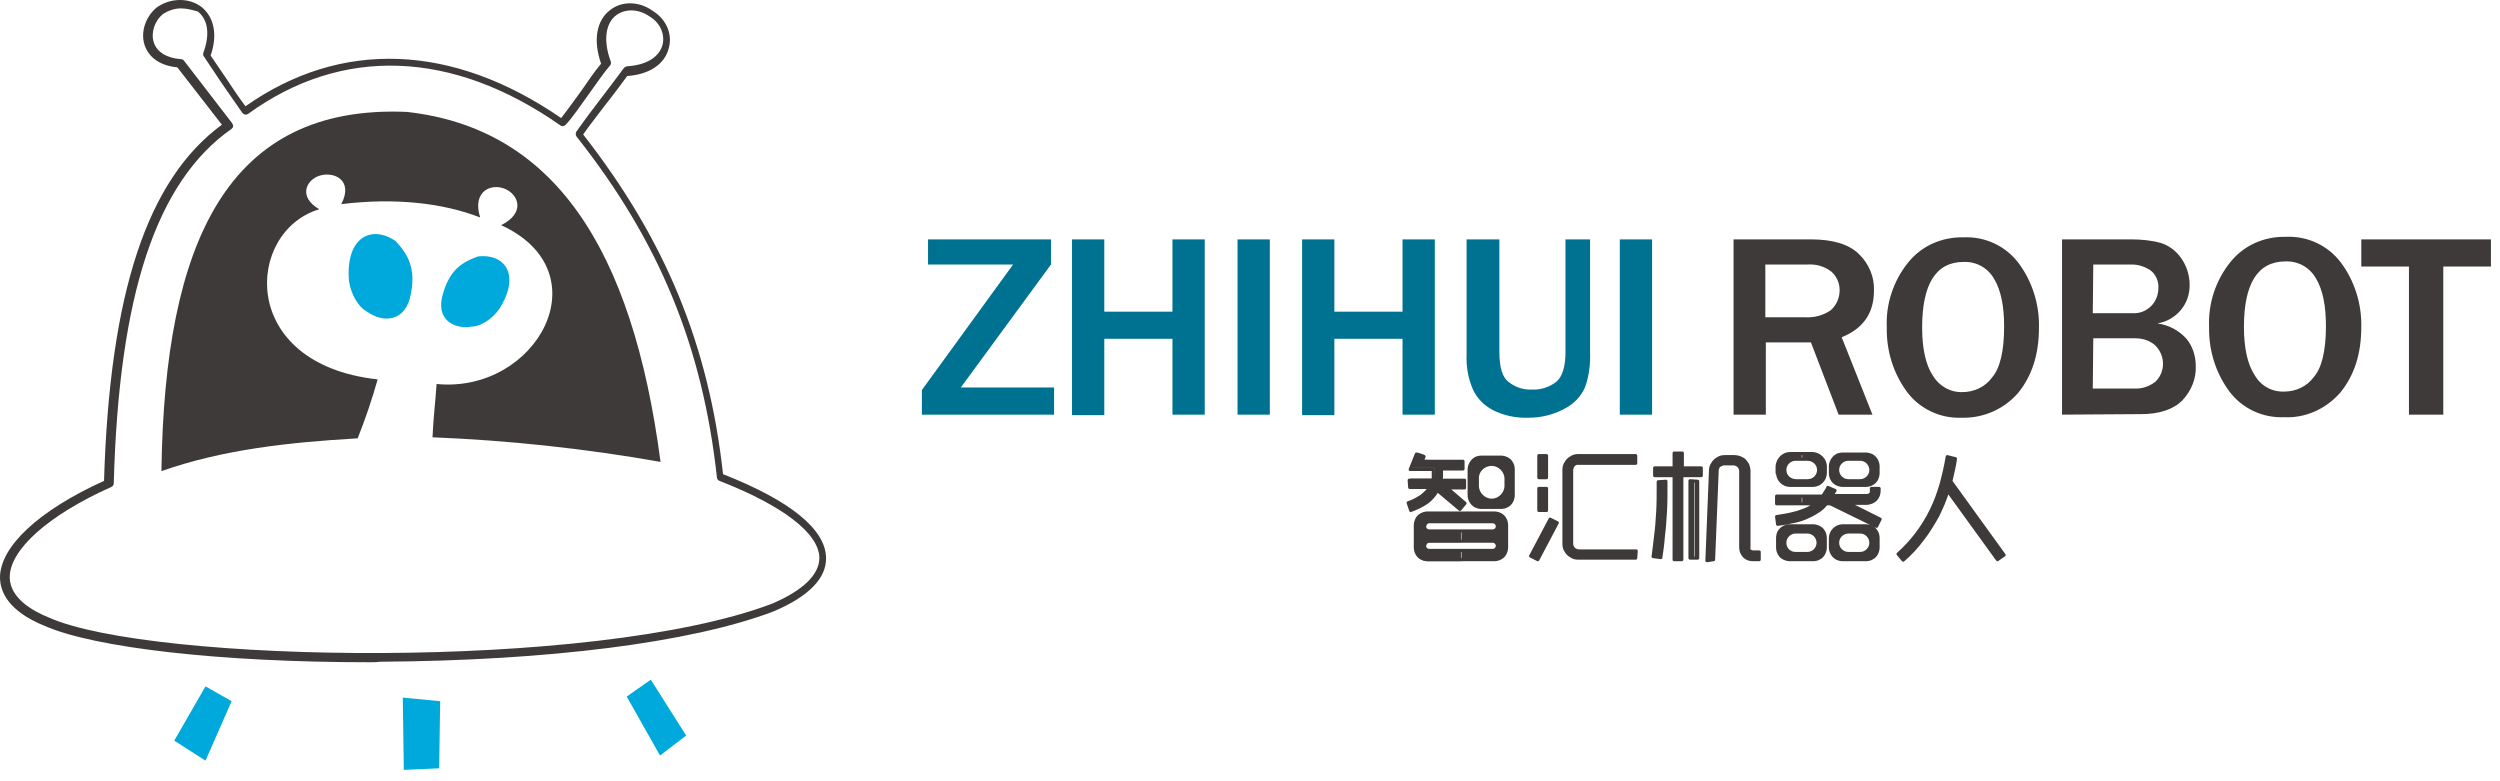 <?xml version="1.0" encoding="UTF-8"?>
<svg width="160px" height="50px" viewBox="0 0 160 50" version="1.1" xmlns="http://www.w3.org/2000/svg" xmlns:xlink="http://www.w3.org/1999/xlink">
    <!-- Generator: Sketch 58 (84663) - https://sketch.com -->
    <title>img/logo2</title>
    <desc>Created with Sketch.</desc>
    <g id="img/logo2" stroke="none" stroke-width="1" fill="none" fill-rule="evenodd">
        <g id="智汇logo">
            <g id="编组-2" fill-rule="nonzero">
                <polygon id="路径" fill="#00A9DB" points="40.11 44.581 41.651 43.499 43.914 47.074 42.241 48.353"></polygon>
                <polygon id="路径" fill="#00A9DB" points="25.778 44.647 28.172 44.877 28.106 49.173 25.843 49.271"></polygon>
                <polygon id="路径" fill="#00A9DB" points="13.152 43.926 14.824 44.877 13.152 48.681 11.151 47.402"></polygon>
                <path d="M10.331,30.151 C14.267,28.774 18.399,28.315 22.892,28.053 C23.384,26.806 23.81,25.56 24.171,24.281 C15.185,23.297 15.71,14.803 20.432,13.393 C19.088,12.606 19.58,11.556 20.399,11.261 C21.318,10.933 22.662,11.491 21.842,13.065 C25.319,12.639 28.369,12.999 30.73,13.918 C30.205,12.245 31.419,11.72 32.304,12.081 C33.19,12.442 33.649,13.623 32.075,14.41 C38.634,17.427 34.338,25.199 27.942,24.576 C27.844,25.954 27.746,26.61 27.68,27.987 C32.567,28.184 37.453,28.708 42.274,29.561 C40.47,15.82 35.42,8.211 26.04,7.162 C14.595,6.67 10.528,15.426 10.331,30.151 Z" id="路径" fill="#3E3A39"></path>
                <path d="M23.613,42.384 C14.135,42.384 6.068,41.466 2.854,40.056 C0.525,39.105 0.033,37.891 0,37.006 C-0.032,35.005 2.46,32.677 6.658,30.775 C7.019,18.771 9.413,11.491 14.201,7.982 L11.348,4.309 C10.266,4.21 9.511,3.685 9.249,2.866 C8.987,2.046 9.315,1.062 10.036,0.472 C10.922,-0.152 12.102,-0.152 12.889,0.439 C13.709,1.095 13.939,2.242 13.48,3.554 C13.84,4.079 14.168,4.571 14.463,4.997 C14.857,5.588 15.218,6.145 15.71,6.801 C21.81,2.505 28.959,2.767 35.912,7.555 C36.305,7.063 36.764,6.408 37.224,5.784 C37.65,5.161 38.076,4.538 38.47,4.079 C37.945,2.57 38.175,1.291 39.06,0.635 C39.814,0.045 40.929,0.078 41.782,0.701 C42.635,1.226 43.061,2.177 42.799,3.095 C42.536,4.112 41.553,4.768 40.142,4.866 C39.749,5.391 39.224,6.112 38.699,6.768 C38.207,7.424 37.683,8.08 37.322,8.605 C42.569,15.328 45.357,22.051 46.275,30.348 C50.538,32.021 52.834,33.857 52.867,35.694 C52.9,37.006 51.752,38.186 49.489,39.137 C44.209,41.138 35.026,42.286 24.302,42.351 C24.105,42.384 23.876,42.384 23.613,42.384 Z M11.577,0.537 C11.184,0.537 10.79,0.668 10.43,0.898 C9.905,1.324 9.643,2.078 9.839,2.702 C10.036,3.325 10.659,3.718 11.577,3.784 C11.643,3.784 11.741,3.817 11.774,3.882 L14.857,7.883 C14.89,7.949 14.923,8.014 14.923,8.08 C14.923,8.146 14.857,8.211 14.824,8.244 C10.003,11.622 7.609,18.837 7.281,30.939 C7.281,31.037 7.216,31.135 7.117,31.168 C3.083,32.972 0.591,35.202 0.623,36.973 C0.657,38.252 2.001,39.072 3.149,39.531 C9.643,42.417 37.912,42.974 49.391,38.645 C51.391,37.793 52.441,36.776 52.441,35.694 C52.408,34.12 50.079,32.349 46.045,30.775 C45.947,30.742 45.882,30.643 45.882,30.545 C44.963,22.182 42.208,15.459 36.896,8.736 C36.83,8.638 36.83,8.506 36.896,8.408 C37.289,7.851 37.847,7.096 38.404,6.375 C38.962,5.653 39.519,4.899 39.913,4.374 C39.946,4.309 40.044,4.276 40.11,4.243 C41.323,4.177 42.176,3.685 42.405,2.866 C42.569,2.177 42.241,1.455 41.585,1.062 C40.897,0.57 40.044,0.537 39.454,0.963 C38.732,1.488 38.601,2.636 39.093,3.948 C39.126,4.046 39.093,4.145 39.027,4.21 C38.634,4.669 38.207,5.292 37.715,5.981 C37.191,6.703 36.666,7.49 36.207,7.982 C36.108,8.08 35.977,8.113 35.846,8.014 C28.959,3.194 21.875,2.931 15.874,7.293 C15.808,7.326 15.742,7.359 15.677,7.326 C15.611,7.326 15.546,7.26 15.513,7.227 C14.955,6.44 14.562,5.85 14.103,5.194 C13.775,4.702 13.447,4.21 13.053,3.62 C12.988,3.554 12.988,3.456 13.02,3.358 C13.447,2.21 13.316,1.259 12.66,0.734 C12.299,0.635 11.938,0.537 11.577,0.537 Z" id="形状" fill="#3E3A39"></path>
                <path d="M31.943,19.788 C33.354,17.591 32.304,16.213 30.599,16.41 C29.484,16.804 28.795,17.328 28.369,18.739 C27.811,20.444 29.057,21.1 30.205,20.903 C30.697,20.903 31.452,20.477 31.943,19.788 Z" id="路径" fill="#00A9DB"></path>
                <path d="M22.334,17.984 C22.105,15.164 23.777,14.377 25.319,15.426 C26.171,16.345 26.598,17.23 26.303,18.771 C25.975,20.674 24.466,20.674 23.449,19.919 C22.957,19.657 22.466,18.87 22.334,17.984 Z" id="路径" fill="#00A9DB"></path>
            </g>
            <g id="编组" transform="translate(59, 15.152)">
                <path d="M65.624,14.074 C65.525,14.664 65.394,15.255 65.23,15.845 C65.066,16.402 64.869,16.96 64.607,17.485 C64.082,18.567 63.361,19.518 62.475,20.305 L62.803,20.699 C63.262,20.305 63.689,19.846 64.05,19.354 C64.41,18.895 64.705,18.403 65.001,17.878 C65.263,17.354 65.493,16.829 65.657,16.271 L68.838,20.666 L69.264,20.371 L65.853,15.648 C65.919,15.419 65.952,15.189 66.017,14.927 C66.083,14.664 66.116,14.435 66.148,14.205 L65.624,14.074 L65.624,14.074 Z M54.768,15.123 C54.768,15.55 55.129,15.911 55.556,15.911 L55.556,15.911 L57.031,15.911 C57.458,15.911 57.818,15.55 57.818,15.123 L57.818,14.697 C57.818,14.271 57.458,13.91 57.031,13.877 L55.556,13.877 C55.129,13.877 54.768,14.238 54.736,14.697 L54.736,15.123 L54.768,15.123 Z M58.146,15.123 C58.146,15.255 58.179,15.419 58.245,15.517 C58.31,15.648 58.409,15.747 58.54,15.812 C58.671,15.878 58.802,15.911 58.933,15.911 L60.409,15.911 C60.54,15.911 60.704,15.878 60.803,15.812 C60.934,15.747 61.032,15.648 61.098,15.517 C61.164,15.386 61.196,15.255 61.196,15.123 L61.196,14.697 C61.196,14.402 61.032,14.14 60.803,14.008 C60.672,13.943 60.54,13.91 60.409,13.91 L58.933,13.91 C58.802,13.91 58.638,13.943 58.54,14.008 C58.31,14.14 58.146,14.435 58.146,14.697 L58.146,15.123 L58.146,15.123 Z M54.768,19.879 C54.768,20.01 54.801,20.174 54.867,20.272 C54.932,20.404 55.031,20.502 55.162,20.567 C55.293,20.633 55.424,20.666 55.556,20.666 L57.031,20.666 C57.163,20.666 57.327,20.633 57.425,20.567 C57.556,20.502 57.654,20.404 57.72,20.272 C57.786,20.141 57.818,20.01 57.818,19.879 L57.818,19.288 C57.818,19.157 57.786,18.993 57.72,18.895 C57.654,18.764 57.556,18.665 57.425,18.6 C57.294,18.534 57.163,18.501 57.031,18.501 L55.556,18.501 C55.424,18.501 55.26,18.534 55.162,18.6 C54.9,18.731 54.768,18.993 54.768,19.288 L54.768,19.879 L54.768,19.879 Z M58.146,19.879 C58.146,20.174 58.31,20.436 58.54,20.567 C58.671,20.633 58.802,20.666 58.933,20.666 L60.409,20.666 C60.54,20.666 60.704,20.633 60.803,20.567 C60.934,20.502 61.032,20.404 61.098,20.272 C61.164,20.141 61.196,20.01 61.196,19.879 L61.196,19.288 C61.196,19.157 61.164,18.993 61.098,18.895 C61.032,18.764 60.934,18.665 60.803,18.6 C60.672,18.534 60.54,18.501 60.409,18.501 L58.933,18.501 C58.507,18.501 58.146,18.862 58.146,19.288 L58.146,19.288 L58.146,19.879 L58.146,19.879 Z M57.982,16.042 C57.95,16.14 57.884,16.238 57.818,16.337 C57.753,16.435 57.72,16.501 57.654,16.599 L54.703,16.599 L54.703,17.091 L57.195,17.091 C56.999,17.222 56.802,17.354 56.572,17.452 C56.31,17.55 56.047,17.649 55.752,17.714 C55.392,17.813 55.064,17.845 54.703,17.911 L54.768,18.403 C55.129,18.37 55.523,18.272 55.884,18.206 C56.179,18.141 56.474,18.042 56.736,17.911 C56.966,17.813 57.195,17.681 57.392,17.55 C57.589,17.419 57.753,17.255 57.884,17.091 L58.146,17.091 L61.098,18.534 L61.328,18.075 L59.294,17.058 L60.475,17.058 C60.573,17.058 60.672,17.026 60.77,16.993 C60.868,16.96 60.967,16.894 61.032,16.829 C61.196,16.665 61.262,16.468 61.262,16.238 L61.262,16.107 L60.77,16.107 L60.77,16.271 C60.77,16.304 60.77,16.337 60.77,16.37 C60.77,16.402 60.737,16.435 60.704,16.468 C60.672,16.501 60.639,16.534 60.606,16.534 C60.573,16.534 60.54,16.566 60.475,16.566 L58.245,16.566 C58.278,16.501 58.31,16.468 58.343,16.402 L58.442,16.238 L57.982,16.042 L57.982,16.042 Z M55.228,14.927 L55.228,14.927 C55.228,14.533 55.556,14.238 55.916,14.238 L56.671,14.238 C57.064,14.238 57.392,14.533 57.392,14.927 L57.392,14.927 L57.392,14.927 C57.392,15.32 57.064,15.615 56.703,15.615 L55.949,15.615 C55.556,15.615 55.228,15.32 55.228,14.927 L55.228,14.927 Z M58.606,14.927 L58.606,14.927 C58.606,14.533 58.933,14.238 59.294,14.238 L60.049,14.238 C60.442,14.238 60.737,14.566 60.737,14.927 L60.737,14.927 C60.737,15.32 60.409,15.615 60.049,15.615 L59.294,15.615 C58.933,15.615 58.606,15.32 58.606,14.927 Z M55.228,19.584 L55.228,19.584 C55.228,19.19 55.556,18.895 55.916,18.895 L56.671,18.895 C57.064,18.895 57.359,19.223 57.359,19.584 L57.359,19.584 C57.359,19.977 57.031,20.272 56.671,20.272 L55.916,20.272 C55.523,20.272 55.228,19.977 55.228,19.584 Z M58.606,19.584 L58.606,19.584 C58.606,19.19 58.933,18.895 59.294,18.895 L60.049,18.895 C60.442,18.895 60.737,19.223 60.737,19.584 L60.737,19.584 C60.737,19.977 60.409,20.272 60.049,20.272 L59.294,20.272 C58.933,20.272 58.606,19.977 58.606,19.584 Z M47.127,15.681 L47.127,15.976 C47.127,16.534 47.127,17.091 47.094,17.616 C47.062,18.141 47.029,18.665 46.963,19.124 C46.898,19.616 46.865,20.043 46.799,20.469 L47.291,20.535 C47.357,20.108 47.422,19.649 47.455,19.157 C47.521,18.665 47.553,18.173 47.586,17.616 C47.619,17.091 47.619,16.501 47.619,15.943 L47.619,15.648 L47.127,15.681 Z M49.16,15.615 L49.16,20.567 L49.652,20.567 L49.652,15.648 L49.16,15.615 Z M48.144,13.844 L48.144,14.795 L46.898,14.795 L46.898,15.287 L48.144,15.287 L48.144,20.666 L48.636,20.666 L48.636,15.287 L49.882,15.287 L49.882,14.795 L48.669,14.795 L48.669,13.844 L48.144,13.844 Z M50.669,20.666 L50.899,14.927 C50.899,14.861 50.931,14.795 50.964,14.73 C50.997,14.664 51.063,14.631 51.128,14.599 C51.194,14.566 51.259,14.533 51.325,14.533 L51.948,14.533 C52.014,14.533 52.112,14.566 52.178,14.599 C52.243,14.631 52.309,14.697 52.342,14.763 C52.374,14.828 52.407,14.894 52.407,14.959 L52.407,19.879 C52.407,20.01 52.44,20.174 52.506,20.272 C52.637,20.535 52.899,20.666 53.194,20.666 L53.588,20.666 L53.588,20.174 L53.194,20.174 C53.129,20.174 53.063,20.141 52.998,20.108 C52.932,20.043 52.899,19.977 52.932,19.912 L52.932,14.992 C52.932,14.861 52.899,14.73 52.866,14.631 C52.834,14.533 52.735,14.435 52.67,14.336 C52.506,14.172 52.243,14.074 52.014,14.074 L51.391,14.074 C51.227,14.074 51.063,14.107 50.931,14.205 C50.8,14.271 50.669,14.402 50.603,14.533 C50.505,14.664 50.472,14.828 50.472,14.992 L50.243,20.731 L50.669,20.666 L50.669,20.666 Z M45.717,20.108 L42.044,20.108 C41.978,20.108 41.88,20.076 41.814,20.043 C41.749,20.01 41.683,19.944 41.65,19.879 C41.617,19.813 41.585,19.748 41.585,19.649 L41.585,14.927 C41.585,14.861 41.617,14.763 41.65,14.697 C41.716,14.566 41.88,14.468 42.011,14.5 L45.684,14.5 L45.684,14.008 L42.011,14.008 C41.847,14.008 41.683,14.041 41.552,14.14 C41.421,14.205 41.29,14.336 41.224,14.468 C41.126,14.599 41.093,14.763 41.093,14.927 L41.093,19.649 C41.093,19.813 41.126,19.977 41.224,20.108 C41.29,20.24 41.421,20.371 41.552,20.436 C41.683,20.535 41.847,20.567 42.011,20.567 L45.684,20.567 L45.717,20.108 L45.717,20.108 Z M40.207,18.075 L38.961,20.436 L39.42,20.666 L40.666,18.305 L40.207,18.075 L40.207,18.075 Z M39.486,16.107 L39.486,17.518 L39.978,17.518 L39.978,16.107 L39.486,16.107 Z M39.486,14.008 L39.486,15.419 L39.978,15.419 L39.978,14.008 L39.486,14.008 Z M36.633,20.666 C36.764,20.666 36.895,20.633 37.026,20.567 C37.157,20.502 37.256,20.404 37.321,20.272 C37.387,20.141 37.42,20.01 37.42,19.879 L37.42,18.469 C37.42,18.337 37.387,18.173 37.321,18.075 C37.256,17.944 37.157,17.845 37.026,17.78 C36.895,17.714 36.764,17.681 36.633,17.681 L32.369,17.681 C32.238,17.681 32.107,17.714 31.976,17.78 C31.844,17.845 31.746,17.944 31.68,18.075 C31.615,18.206 31.582,18.337 31.582,18.469 L31.582,19.879 C31.582,20.01 31.615,20.174 31.68,20.272 C31.746,20.404 31.844,20.502 31.976,20.567 C32.107,20.633 32.238,20.666 32.369,20.666 L36.633,20.666 Z M31.221,16.042 L32.5,16.042 C32.369,16.271 32.172,16.435 31.976,16.599 C31.713,16.763 31.451,16.927 31.123,17.026 L31.287,17.518 C31.648,17.386 32.008,17.222 32.336,16.993 C32.599,16.796 32.828,16.534 32.992,16.238 L34.435,17.452 L34.763,17.058 L33.615,16.074 L34.73,16.074 L34.73,15.583 L33.222,15.583 C33.222,15.517 33.255,15.451 33.255,15.386 C33.255,15.32 33.255,15.255 33.255,15.189 L33.255,14.861 L34.632,14.861 L34.632,14.369 L32.008,14.369 L32.14,14.074 L31.648,13.91 L31.254,14.894 L32.73,14.894 L32.73,15.222 C32.73,15.287 32.73,15.353 32.73,15.419 C32.73,15.484 32.73,15.55 32.697,15.583 L31.189,15.583 L31.221,16.042 L31.221,16.042 Z M37.059,17.321 C37.19,17.321 37.354,17.288 37.452,17.222 C37.584,17.157 37.682,17.058 37.748,16.927 C37.813,16.796 37.846,16.665 37.846,16.534 L37.846,14.894 C37.846,14.763 37.813,14.599 37.748,14.5 C37.682,14.369 37.584,14.271 37.452,14.205 C37.321,14.14 37.19,14.107 37.059,14.107 L35.813,14.107 C35.681,14.107 35.518,14.14 35.419,14.205 C35.19,14.336 35.026,14.631 35.026,14.894 L35.026,16.534 C35.026,16.829 35.19,17.091 35.419,17.222 C35.55,17.288 35.681,17.321 35.813,17.321 L37.059,17.321 Z M32.468,18.239 L36.534,18.239 C36.698,18.239 36.829,18.37 36.829,18.534 L36.829,18.534 C36.829,18.698 36.698,18.829 36.534,18.829 L32.468,18.829 C32.304,18.829 32.172,18.698 32.172,18.534 L32.172,18.534 C32.205,18.37 32.304,18.239 32.468,18.239 Z M32.468,19.485 L36.534,19.485 C36.698,19.485 36.829,19.616 36.829,19.78 L36.829,19.78 C36.829,19.944 36.698,20.076 36.534,20.076 L32.468,20.076 C32.304,20.076 32.172,19.944 32.172,19.78 L32.172,19.78 C32.205,19.616 32.304,19.485 32.468,19.485 Z M36.469,14.566 L36.469,14.566 C36.961,14.566 37.387,14.992 37.387,15.484 L37.387,15.943 C37.387,16.435 36.961,16.862 36.469,16.862 L36.469,16.862 C35.977,16.862 35.55,16.435 35.55,15.943 L35.55,15.484 C35.518,14.992 35.944,14.566 36.469,14.566 L36.469,14.566 L36.469,14.566 Z" id="形状" stroke="#3E3A39" stroke-width="0.2" stroke-linecap="round" stroke-linejoin="round"></path>
                <path d="M65.624,14.074 C65.525,14.664 65.394,15.255 65.23,15.845 C65.066,16.402 64.869,16.96 64.607,17.485 C64.082,18.567 63.361,19.518 62.475,20.305 L62.803,20.699 C63.262,20.305 63.689,19.846 64.05,19.354 C64.41,18.895 64.705,18.403 65.001,17.878 C65.263,17.354 65.493,16.829 65.657,16.271 L68.838,20.666 L69.264,20.371 L65.853,15.648 C65.919,15.419 65.952,15.189 66.017,14.927 C66.083,14.664 66.116,14.435 66.148,14.205 L65.624,14.074 L65.624,14.074 Z M59.688,20.699 L59.688,20.305 L60.081,20.305 C60.475,20.305 60.77,19.977 60.77,19.616 L60.77,19.616 C60.77,19.223 60.442,18.928 60.081,18.928 L59.688,18.928 L59.688,18.534 L60.442,18.534 C60.573,18.534 60.737,18.567 60.836,18.633 C60.967,18.698 61.065,18.797 61.131,18.928 C61.196,19.059 61.229,19.19 61.229,19.321 L61.229,19.912 C61.229,20.043 61.196,20.207 61.131,20.305 C61.065,20.436 60.967,20.535 60.836,20.6 C60.704,20.666 60.573,20.699 60.442,20.699 L59.688,20.699 Z M59.688,17.845 L61.131,18.567 L61.36,18.108 L59.688,17.288 L59.688,17.845 L59.688,17.845 Z M59.688,17.091 L59.688,16.599 L60.475,16.599 C60.508,16.599 60.54,16.599 60.606,16.566 C60.639,16.566 60.672,16.534 60.704,16.501 C60.737,16.468 60.77,16.435 60.77,16.402 C60.77,16.37 60.77,16.337 60.77,16.304 L60.77,16.14 L61.262,16.14 L61.262,16.271 C61.262,16.501 61.196,16.698 61.032,16.862 C60.967,16.927 60.868,16.993 60.77,17.026 C60.672,17.058 60.573,17.091 60.475,17.091 L59.688,17.091 Z M59.688,15.943 L59.688,15.615 L60.081,15.615 C60.475,15.615 60.77,15.287 60.77,14.927 L60.77,14.927 C60.77,14.533 60.442,14.238 60.081,14.238 L59.688,14.238 L59.688,13.91 L60.442,13.91 C60.573,13.91 60.737,13.943 60.836,14.008 C61.065,14.14 61.229,14.435 61.229,14.697 L61.229,15.123 C61.229,15.255 61.196,15.419 61.131,15.517 C61.065,15.648 60.967,15.747 60.836,15.812 C60.704,15.878 60.573,15.911 60.442,15.911 L59.688,15.943 Z M59.688,13.91 L59.688,14.238 L59.294,14.238 C58.901,14.238 58.606,14.566 58.606,14.927 L58.606,14.927 C58.606,15.32 58.933,15.615 59.294,15.615 L59.688,15.615 L59.688,15.943 L58.933,15.943 C58.802,15.943 58.638,15.911 58.54,15.845 C58.409,15.779 58.31,15.681 58.245,15.55 C58.179,15.419 58.146,15.287 58.146,15.156 L58.146,14.73 C58.146,14.435 58.31,14.172 58.54,14.041 C58.671,13.976 58.802,13.943 58.933,13.943 L59.688,13.91 Z M59.688,16.599 L59.688,17.091 L59.294,17.091 L59.688,17.288 L59.688,17.845 L58.179,17.091 L57.917,17.091 C57.753,17.255 57.589,17.419 57.425,17.55 C57.228,17.681 56.999,17.813 56.769,17.911 C56.605,17.977 56.474,18.042 56.31,18.075 L56.31,17.55 C56.408,17.518 56.507,17.485 56.605,17.452 C56.835,17.354 57.031,17.255 57.228,17.091 L56.343,17.091 L56.343,16.599 L57.72,16.599 C57.786,16.534 57.851,16.435 57.884,16.337 C57.917,16.238 57.982,16.14 58.048,16.042 L58.507,16.271 L58.409,16.435 C58.376,16.501 58.343,16.534 58.31,16.599 L59.688,16.599 Z M59.688,18.469 L59.688,18.862 L59.294,18.862 C58.901,18.862 58.606,19.19 58.606,19.551 L58.606,19.551 C58.606,19.944 58.933,20.24 59.294,20.24 L59.688,20.24 L59.688,20.633 L58.933,20.633 C58.802,20.633 58.638,20.6 58.54,20.535 C58.31,20.404 58.146,20.108 58.146,19.846 L58.146,19.256 C58.146,19.124 58.179,18.961 58.245,18.862 C58.376,18.633 58.638,18.469 58.933,18.469 L59.688,18.469 L59.688,18.469 Z M56.31,20.699 L56.31,20.305 L56.703,20.305 C57.097,20.305 57.392,19.977 57.392,19.616 L57.392,19.616 C57.392,19.223 57.064,18.928 56.703,18.928 L56.31,18.928 L56.31,18.534 L57.064,18.534 C57.195,18.534 57.327,18.567 57.458,18.633 C57.589,18.698 57.687,18.797 57.753,18.928 C57.818,19.059 57.851,19.19 57.851,19.321 L57.851,19.912 C57.851,20.043 57.818,20.207 57.753,20.305 C57.687,20.436 57.589,20.535 57.458,20.6 C57.327,20.666 57.195,20.699 57.064,20.699 L56.31,20.699 Z M56.31,15.943 L56.31,15.615 L56.703,15.615 C57.097,15.615 57.425,15.32 57.425,14.927 C57.425,14.927 57.425,14.927 57.425,14.894 L57.425,14.894 C57.425,14.5 57.097,14.205 56.736,14.205 L56.343,14.205 L56.343,13.877 L57.097,13.877 C57.523,13.877 57.884,14.238 57.884,14.697 L57.884,15.123 C57.884,15.55 57.523,15.911 57.097,15.911 L56.31,15.943 Z M56.31,13.91 L56.31,14.238 L55.916,14.238 C55.523,14.238 55.228,14.566 55.228,14.927 L55.228,14.927 C55.228,15.32 55.556,15.615 55.916,15.615 L56.31,15.615 L56.31,15.943 L55.556,15.943 C55.129,15.943 54.768,15.583 54.768,15.156 L54.768,15.156 L54.768,14.73 C54.768,14.304 55.129,13.943 55.588,13.91 L56.31,13.91 Z M56.31,16.599 L56.31,17.091 L54.736,17.091 L54.736,16.599 L56.31,16.599 Z M56.31,17.583 L56.31,18.108 C56.179,18.141 56.047,18.173 55.916,18.206 C55.556,18.305 55.195,18.37 54.801,18.403 L54.736,17.911 C55.096,17.878 55.457,17.813 55.785,17.714 C55.982,17.681 56.146,17.649 56.31,17.583 L56.31,17.583 Z M56.31,18.501 L56.31,18.895 L55.916,18.895 C55.523,18.895 55.228,19.223 55.228,19.584 L55.228,19.584 C55.228,19.977 55.556,20.272 55.916,20.272 L56.31,20.272 L56.31,20.666 L55.556,20.666 C55.424,20.666 55.26,20.633 55.162,20.567 C55.031,20.502 54.932,20.404 54.867,20.272 C54.801,20.141 54.768,20.01 54.768,19.879 L54.768,19.256 C54.768,18.961 54.932,18.698 55.162,18.567 C55.293,18.501 55.424,18.469 55.556,18.469 L56.31,18.501 Z M49.423,20.567 L49.423,15.615 L49.685,15.615 L49.685,20.567 L49.423,20.567 Z M49.423,15.32 L49.423,14.828 L49.915,14.828 L49.915,15.32 L49.423,15.32 Z M50.669,20.699 L50.899,14.959 C50.899,14.894 50.931,14.828 50.964,14.763 C50.997,14.697 51.063,14.664 51.128,14.631 C51.194,14.599 51.259,14.566 51.325,14.566 L51.948,14.566 C52.014,14.566 52.112,14.599 52.178,14.631 C52.243,14.664 52.309,14.73 52.342,14.795 C52.374,14.861 52.407,14.927 52.407,14.992 L52.407,19.912 C52.407,20.043 52.44,20.207 52.506,20.305 C52.637,20.567 52.899,20.699 53.194,20.699 L53.588,20.699 L53.588,20.174 L53.194,20.174 C53.129,20.174 53.063,20.141 52.998,20.108 C52.932,20.043 52.899,19.977 52.932,19.912 L52.932,14.992 C52.932,14.861 52.899,14.73 52.866,14.631 C52.834,14.533 52.735,14.435 52.67,14.336 C52.506,14.172 52.243,14.074 52.014,14.074 L51.391,14.074 C51.227,14.074 51.063,14.107 50.931,14.205 C50.8,14.271 50.669,14.402 50.603,14.533 C50.505,14.664 50.472,14.828 50.472,14.992 L50.243,20.731 L50.669,20.699 Z M49.423,14.828 L49.423,15.32 L48.669,15.32 L48.669,20.699 L48.177,20.699 L48.177,15.32 L47.291,15.32 L47.291,14.828 L48.177,14.828 L48.177,13.877 L48.669,13.877 L48.669,14.828 L49.423,14.828 Z M49.423,15.648 L49.193,15.648 L49.193,20.6 L49.456,20.6 L49.456,15.648 L49.423,15.648 Z M47.291,20.567 L47.291,20.567 C47.389,20.141 47.422,19.682 47.488,19.19 C47.553,18.698 47.586,18.206 47.619,17.649 C47.652,17.091 47.652,16.534 47.652,15.976 L47.652,15.681 L47.291,15.681 L47.291,20.567 Z M47.291,14.828 L47.291,15.32 L46.93,15.32 L46.93,14.828 L47.291,14.828 Z M47.291,15.681 L47.291,20.567 L46.799,20.502 C46.865,20.076 46.93,19.616 46.963,19.157 C46.996,18.698 47.062,18.173 47.094,17.649 C47.127,17.124 47.127,16.566 47.127,16.009 L47.127,15.714 L47.291,15.681 Z M36.469,20.699 L36.469,20.076 L36.567,20.076 C36.731,20.076 36.862,19.944 36.862,19.78 L36.862,19.78 C36.862,19.616 36.731,19.485 36.567,19.485 L36.469,19.485 L36.469,18.797 L36.567,18.797 C36.731,18.797 36.862,18.665 36.862,18.501 L36.862,18.501 C36.862,18.337 36.731,18.206 36.567,18.206 L36.469,18.206 L36.469,17.616 L36.665,17.616 C36.797,17.616 36.928,17.649 37.059,17.714 C37.19,17.78 37.288,17.878 37.354,18.009 C37.42,18.141 37.452,18.272 37.452,18.403 L37.452,19.813 C37.452,19.944 37.42,20.108 37.354,20.207 C37.288,20.338 37.19,20.436 37.059,20.502 C36.928,20.567 36.797,20.6 36.665,20.6 L36.469,20.699 Z M36.469,17.354 L36.469,16.862 C36.993,16.862 37.387,16.468 37.387,15.943 L37.387,15.484 C37.387,14.992 36.961,14.566 36.469,14.566 L36.469,14.107 L37.059,14.107 C37.19,14.107 37.354,14.14 37.452,14.205 C37.584,14.271 37.682,14.369 37.748,14.5 C37.813,14.631 37.846,14.763 37.846,14.894 L37.846,16.534 C37.846,16.665 37.813,16.829 37.748,16.927 C37.682,17.058 37.584,17.157 37.452,17.222 C37.321,17.288 37.19,17.321 37.059,17.321 L36.469,17.354 Z M45.717,20.141 L42.044,20.141 C41.978,20.141 41.88,20.108 41.814,20.076 C41.749,20.043 41.683,19.977 41.65,19.912 C41.617,19.846 41.585,19.78 41.585,19.682 L41.585,14.959 C41.585,14.894 41.617,14.795 41.65,14.73 C41.716,14.599 41.88,14.5 42.011,14.533 L45.684,14.533 L45.684,14.041 L42.011,14.041 C41.847,14.041 41.683,14.074 41.552,14.172 C41.421,14.238 41.29,14.369 41.224,14.5 C41.126,14.631 41.093,14.795 41.093,14.959 L41.093,19.682 C41.093,19.846 41.126,20.01 41.224,20.141 C41.29,20.272 41.421,20.404 41.552,20.469 C41.683,20.567 41.847,20.6 42.011,20.6 L45.684,20.6 L45.717,20.141 L45.717,20.141 Z M40.24,18.108 L38.994,20.469 L39.453,20.699 L40.699,18.337 L40.24,18.108 L40.24,18.108 Z M39.486,16.107 L39.486,17.485 L39.978,17.485 L39.978,16.074 L39.486,16.107 Z M39.486,14.041 L39.486,15.451 L39.978,15.451 L39.978,14.041 L39.486,14.041 Z M36.469,14.107 L36.469,14.566 L36.469,14.566 C35.977,14.566 35.55,14.992 35.55,15.484 L35.55,15.943 C35.55,16.435 35.977,16.862 36.469,16.862 L36.469,16.862 L36.469,17.321 L35.845,17.321 C35.714,17.321 35.55,17.288 35.452,17.222 C35.222,17.091 35.058,16.829 35.058,16.534 L35.058,14.894 C35.058,14.599 35.222,14.336 35.452,14.205 C35.583,14.14 35.714,14.107 35.845,14.107 L36.469,14.107 Z M36.469,17.681 L36.469,18.272 L34.534,18.272 L34.534,17.681 L36.469,17.681 Z M36.469,18.829 L36.469,19.518 L34.534,19.518 L34.534,18.829 L36.469,18.829 Z M36.469,20.076 L36.469,20.699 L34.534,20.699 L34.534,20.076 L36.469,20.076 Z M34.534,17.354 L34.534,16.829 L34.796,17.058 L34.534,17.354 Z M34.534,16.074 L34.534,15.55 L34.763,15.55 L34.763,16.042 L34.534,16.074 Z M34.534,14.861 L34.534,14.369 L34.665,14.369 L34.665,14.861 L34.534,14.861 Z M34.534,14.369 L34.534,14.861 L33.287,14.861 L33.287,15.189 C33.287,15.255 33.287,15.32 33.287,15.386 C33.287,15.451 33.287,15.517 33.255,15.583 L34.534,15.583 L34.534,16.074 L33.615,16.074 L34.534,16.829 L34.534,17.354 L34.468,17.419 L33.025,16.206 C32.861,16.501 32.632,16.763 32.369,16.96 C32.041,17.19 31.68,17.354 31.32,17.485 L31.156,16.993 C31.451,16.894 31.746,16.763 32.008,16.566 C32.238,16.435 32.402,16.238 32.533,16.009 L31.254,16.009 L31.254,15.484 L32.763,15.484 C32.763,15.419 32.795,15.353 32.795,15.32 C32.795,15.255 32.795,15.189 32.795,15.123 L32.795,14.795 L31.32,14.795 L31.713,13.812 L32.205,13.976 L32.074,14.271 L34.534,14.369 Z M34.534,17.681 L34.534,18.272 L32.468,18.272 C32.304,18.272 32.172,18.403 32.172,18.567 L32.172,18.567 C32.172,18.731 32.304,18.862 32.468,18.862 L34.501,18.862 L34.501,19.551 L32.468,19.551 C32.304,19.551 32.172,19.682 32.172,19.846 L32.172,19.846 C32.172,20.01 32.304,20.141 32.468,20.141 L34.501,20.141 L34.501,20.764 L32.369,20.764 C32.238,20.764 32.107,20.731 31.976,20.666 C31.844,20.6 31.746,20.502 31.68,20.371 C31.615,20.24 31.582,20.108 31.582,19.977 L31.582,18.534 C31.582,18.403 31.615,18.239 31.68,18.141 C31.746,18.009 31.844,17.911 31.976,17.845 C32.107,17.78 32.238,17.747 32.369,17.747 L34.534,17.681 Z" id="形状" fill="#3E3A39" fill-rule="nonzero"></path>
                <path d="M8.461,9.647 L8.461,11.385 L-1.59872116e-14,11.385 L-1.59872116e-14,9.811 L5.838,1.776 L0.394,1.776 L0.394,0.169 L8.264,0.169 L8.264,1.776 L2.492,9.647 L8.461,9.647 Z M18.103,11.385 L16.037,11.385 L16.037,6.531 L11.675,6.531 L11.675,11.418 L9.609,11.418 L9.609,0.169 L11.675,0.169 L11.675,4.793 L16.037,4.793 L16.037,0.169 L18.103,0.169 L18.103,11.385 L18.103,11.385 Z M22.268,11.385 L20.202,11.385 L20.202,0.169 L22.268,0.169 L22.268,11.385 L22.268,11.385 Z M32.828,11.385 L30.762,11.385 L30.762,6.531 L26.4,6.531 L26.4,11.418 L24.334,11.418 L24.334,0.169 L26.4,0.169 L26.4,4.793 L30.762,4.793 L30.762,0.169 L32.828,0.169 L32.828,11.385 L32.828,11.385 Z M42.765,0.169 L42.765,7.384 C42.798,8.138 42.7,8.925 42.437,9.647 C42.175,10.237 41.716,10.696 41.158,10.991 C40.437,11.385 39.65,11.582 38.83,11.582 C38.043,11.614 37.256,11.45 36.534,11.09 C35.977,10.794 35.518,10.335 35.255,9.745 C34.96,9.056 34.829,8.302 34.862,7.548 L34.862,0.169 L36.961,0.169 L36.961,7.384 C36.961,8.368 37.157,9.023 37.584,9.319 C38.01,9.647 38.535,9.811 39.059,9.778 C39.617,9.811 40.174,9.614 40.601,9.286 C40.994,8.958 41.191,8.302 41.191,7.384 L41.191,0.169 L42.765,0.169 Z M46.734,11.385 L44.667,11.385 L44.667,0.169 L46.734,0.169 L46.734,11.385 Z" id="形状" fill="#007291" fill-rule="nonzero"></path>
                <path d="M60.836,11.385 L58.671,11.385 L56.9,6.761 L54.014,6.761 L54.014,11.385 L51.948,11.385 L51.948,0.169 L56.9,0.169 C58.278,0.169 59.294,0.464 59.95,1.087 C60.606,1.71 60.967,2.563 60.934,3.448 C60.934,4.891 60.245,5.875 58.868,6.433 L60.836,11.385 L60.836,11.385 Z M53.981,5.154 L56.539,5.154 C57.13,5.186 57.72,5.022 58.179,4.694 C58.54,4.367 58.737,3.907 58.737,3.415 C58.737,2.956 58.54,2.53 58.212,2.235 C57.786,1.907 57.261,1.743 56.703,1.776 L53.981,1.776 L53.981,5.154 L53.981,5.154 Z M66.575,11.582 C65.197,11.647 63.853,11.024 63.033,9.909 C62.147,8.696 61.721,7.253 61.754,5.777 C61.688,4.301 62.18,2.825 63.099,1.677 C63.951,0.595 65.263,0.005 66.673,0.038 C68.051,-0.028 69.362,0.595 70.182,1.677 C71.068,2.858 71.527,4.334 71.494,5.81 C71.494,7.548 71.035,8.925 70.15,10.007 C69.264,11.024 67.952,11.614 66.575,11.582 Z M66.608,9.942 C67.329,9.942 68.051,9.614 68.477,9.023 C69.002,8.433 69.264,7.318 69.264,5.744 C69.264,4.465 69.067,3.448 68.641,2.727 C68.247,2.005 67.493,1.579 66.673,1.612 C64.902,1.612 64.017,3.022 64.017,5.81 C64.017,7.154 64.246,8.204 64.705,8.892 C65.099,9.548 65.821,9.975 66.608,9.942 L66.608,9.942 Z M72.97,11.385 L72.97,0.169 L77.43,0.169 C78.053,0.169 78.709,0.234 79.299,0.398 C79.824,0.562 80.283,0.923 80.579,1.349 C80.939,1.841 81.136,2.464 81.136,3.055 C81.169,4.301 80.283,5.35 79.07,5.547 C79.791,5.646 80.415,5.973 80.906,6.498 C81.333,6.99 81.53,7.646 81.53,8.269 C81.562,9.089 81.234,9.876 80.677,10.466 C80.087,11.057 79.201,11.352 78.02,11.352 L72.97,11.385 Z M74.938,4.891 L77.463,4.891 C77.922,4.924 78.348,4.76 78.676,4.432 C78.972,4.137 79.136,3.711 79.136,3.284 C79.168,2.858 78.972,2.399 78.611,2.136 C78.25,1.907 77.856,1.776 77.43,1.776 L74.97,1.776 L74.938,4.891 L74.938,4.891 Z M74.938,9.712 L77.594,9.712 C78.086,9.745 78.545,9.581 78.939,9.286 C79.595,8.663 79.595,7.613 78.939,6.957 L78.939,6.957 C78.578,6.629 78.119,6.498 77.627,6.498 L74.97,6.498 L74.938,9.712 L74.938,9.712 Z M87.203,11.549 C85.826,11.614 84.481,10.991 83.661,9.876 C82.776,8.663 82.349,7.22 82.382,5.744 C82.317,4.268 82.809,2.792 83.727,1.644 C84.58,0.562 85.891,-0.028 87.302,0.005 C88.679,-0.061 89.991,0.562 90.811,1.644 C91.696,2.825 92.155,4.301 92.123,5.777 C92.123,7.515 91.663,8.892 90.778,9.975 C89.86,11.024 88.548,11.614 87.203,11.549 L87.203,11.549 Z M87.203,9.909 C87.925,9.909 88.646,9.581 89.073,8.991 C89.597,8.4 89.86,7.285 89.86,5.711 C89.86,4.432 89.663,3.415 89.237,2.694 C88.843,1.972 88.089,1.546 87.269,1.579 C85.498,1.579 84.612,2.989 84.612,5.777 C84.612,7.121 84.842,8.171 85.301,8.859 C85.695,9.548 86.416,9.942 87.203,9.909 L87.203,9.909 Z M97.37,11.385 L95.173,11.385 L95.173,1.907 L92.123,1.907 L92.123,0.169 L100.42,0.169 L100.42,1.907 L97.37,1.907 L97.37,11.385 Z" id="形状" fill="#3E3A39" fill-rule="nonzero"></path>
            </g>
        </g>
    </g>
</svg>